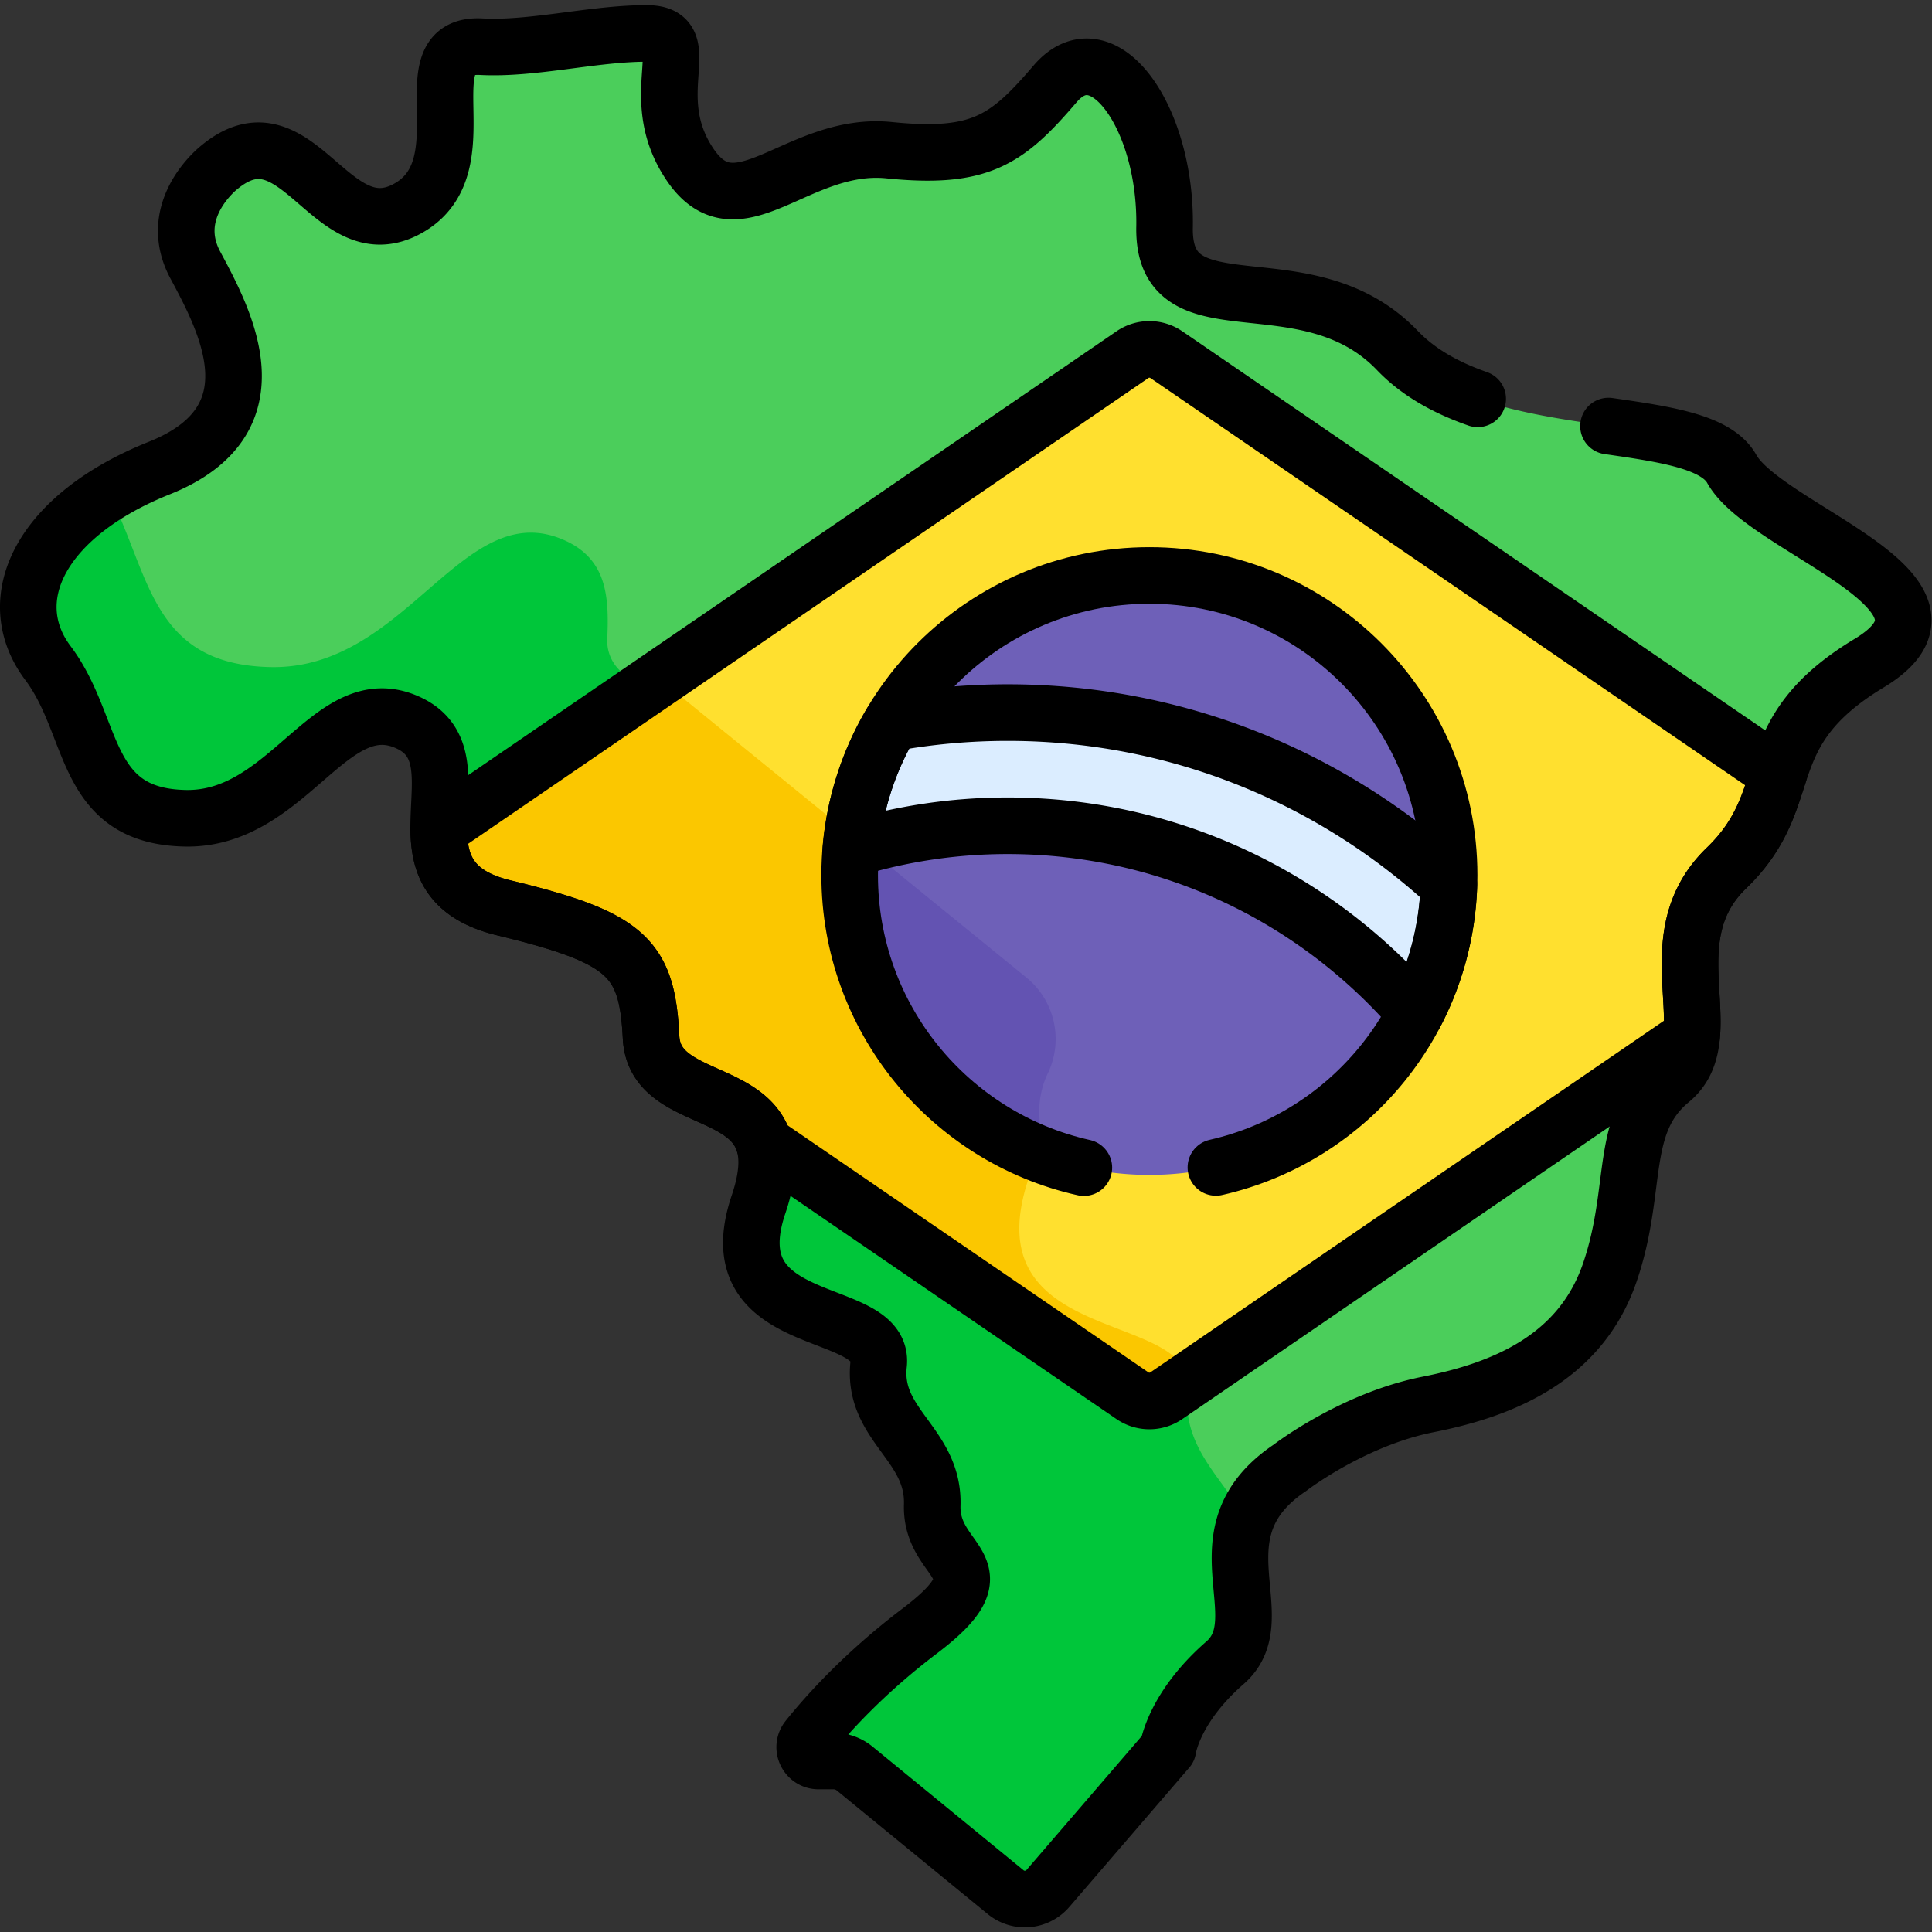 <svg xmlns="http://www.w3.org/2000/svg" xmlns:xlink="http://www.w3.org/1999/xlink" width="512" height="512" x="0" y="0" viewBox="0 0 682.667 682.667" style="enable-background:new 0 0 512 512" xml:space="preserve"><rect x="0" y="0" width="682.667" height="682.667" fill="#333333" stroke="none"/><g><defs><clipPath id="a" clipPathUnits="userSpaceOnUse"><path d="M0 512h512V0H0Z" fill="#000000" opacity="1" data-original="#000000"></path></clipPath></defs><g clip-path="url(#a)" transform="matrix(1.333 0 0 -1.333 0 682.667)"><path d="m0 0 21 53.667 13.348 4.477c3.176 9.629 7.061 19.166 23.968 29.36 31.127 18.768-27.434 35.388-36.403 51.478-8.97 16.092-64.366 6.068-88.635 31.392-24.268 25.324-62.255 3.693-61.727 32.71.527 29.018-16.355 52.759-29.017 37.986-12.662-14.772-19.697-20.048-43.966-17.586-24.268 2.462-40.096-22.51-52.758-3.869-12.663 18.642 2.462 34.821-11.607 34.821-14.069 0-30.123-4.244-43.79-3.517-19.872 1.055.88-31.655-19.52-42.911-20.4-11.255-29.193 28.138-49.945 10.904 0 0-14.245-11.08-6.331-25.852 7.914-14.772 22.158-41.152-9.497-53.814-31.654-12.662-42.206-34.898-29.544-51.742 12.662-16.844 8.969-40.585 36.403-41.112 27.434-.528 38.514 34.82 59.089 25.324 11.385-5.255 7.912-17.292 8.078-28.339h11.52l82.5-67.127-7.758-16.082c1.146-3.896.914-9.041-1.484-16.128-11.608-34.293 33.589-26.203 31.831-42.383-1.759-16.178 14.7-21.103 14.209-37.282-.492-16.18 19.908-15.828-3.306-33.414-14.731-11.16-24.506-22.037-29.681-28.496-1.93-2.407-.224-5.973 2.861-5.973h3.954c2.05 0 4.036-.71 5.622-2.008l40.01-32.762a8.048 8.048 0 0 1 11.197.976l31.809 36.959s1.407 10.904 15.125 22.863c13.716 11.959-8.442 34.468 17.234 51.703 0 0 16.619 12.838 36.667 16.795 20.048 3.957 40.36 12.398 48.098 34.908 7.738 22.511 2.11 39.393 16.179 51 3.709 3.059 5.11 7.102 5.538 11.737z" style="fill-opacity:1;fill-rule:nonzero;stroke:none" transform="translate(437.13 248.832)" fill="#4BCE5B" data-original="#4bce5b"></path><path d="M0 0c10.215 8.905.539 23.662 5.533 37.734-5.868 11.413-17.1 19.106-15.396 34.79 2.326 21.399-57.45 10.7-42.099 56.054 2.225 6.573 3.04 11.883 2.807 16.246-.211 3.937.499 7.864 2.212 11.415a20.996 20.996 0 0 1-5.661 25.407l-93.219 75.849a10.972 10.972 0 0 1-6.926 2.462c-6.238 0-11.234 5.195-10.964 11.428.47 10.821.106 20.901-11.056 26.052-27.211 12.56-41.865-34.19-78.149-33.493-31.961.615-31.98 25.051-42.978 46.091-20.953-12.892-26.736-30.88-16.083-45.051 12.663-16.843 8.969-40.585 36.404-41.112 27.433-.527 38.513 34.82 59.089 25.324 11.384-5.255 7.912-17.292 8.077-28.339h11.52l82.5-67.127-7.757-16.082c1.145-3.895.914-9.041-1.485-16.127-11.607-34.293 33.589-26.204 31.831-42.383-1.759-16.179 14.7-21.104 14.209-37.283-.492-16.179 19.908-15.828-3.305-33.414-14.732-11.16-24.506-22.037-29.682-28.496-1.93-2.407-.224-5.972 2.861-5.972h3.954c2.05 0 4.036-.71 5.622-2.008l40.01-32.763a8.048 8.048 0 0 1 11.197.977l31.809 36.959S-13.718-11.959 0 0" style="fill-opacity:1;fill-rule:nonzero;stroke:none" transform="translate(324.685 71.352)" fill="#00C63A" data-original="#00c63a"></path><path d="M0 0a7.927 7.927 0 0 1-8.958 0l-183.906-125.916c.133-8.919 2.635-17.191 17.247-20.727 32.71-7.914 37.986-13.189 39.041-34.293.838-16.742 25.579-13.232 29.974-28.189l97.644-66.854a7.927 7.927 0 0 1 8.958 0l139.262 95.349c1.196 12.947-5.271 30.552 9.234 44.539 8.998 8.677 11.17 16.842 13.842 24.942z" style="fill-opacity:1;fill-rule:nonzero;stroke:none" transform="translate(309.14 418.125)" fill="#FFE02F" data-original="#ffe02f"></path><path d="m0 0 5.691 3.897c-1.86 18.536-56.911 10.15-42.108 53.887 2.225 6.573 3.04 11.883 2.807 16.246-.211 3.937.499 7.865 2.212 11.415a20.998 20.998 0 0 1-5.661 25.408l-93.219 75.848a10.966 10.966 0 0 1-5.61 2.373l-56.976-39.011c.133-8.918 2.635-17.191 17.247-20.726 32.71-7.914 37.986-13.19 39.041-34.293.838-16.742 25.579-13.232 29.974-28.19L-8.958 0A7.927 7.927 0 0 1 0 0" style="fill-opacity:1;fill-rule:nonzero;stroke:none" transform="translate(309.14 142.145)" fill="#FBC700" data-original="#fbc700"></path><path d="m0 0 6.25 27.125 3.749 1.806v-.001c.028.873.066 1.744.066 2.624 0 43.879-35.571 79.45-79.451 79.45-29.153 0-54.624-15.712-68.447-39.12l2.333-3.384-9.25-26.25-3.768-3.779a80.716 80.716 0 0 1-.318-6.917c0-43.88 35.571-79.451 79.45-79.451 30.703 0 57.32 17.427 70.548 42.918z" style="fill-opacity:1;fill-rule:nonzero;stroke:none" transform="translate(374.047 248.582)" fill="#6E60B8" data-original="#6e60b8"></path><path d="M0 0c-.211 3.937.499 7.864 2.212 11.415a20.995 20.995 0 0 1-5.66 25.407l-44.448 36.166-2.105-2.111a80.698 80.698 0 0 1-.318-6.917c0-33.237 20.418-61.693 49.387-73.548C-.134-5.954.148-2.782 0 0" style="fill-opacity:1;fill-rule:nonzero;stroke:none" transform="translate(275.53 216.176)" fill="#6353B2" data-original="#6353b2"></path><path d="M0 0c-10.543 0-20.868-.953-30.896-2.771A78.964 78.964 0 0 1-41.58-36.185 142.223 142.223 0 0 0 0-30c43.161 0 81.906-19.26 108.1-49.634 5.297 10.21 8.44 21.709 8.837 33.909C86.149-17.355 45.066 0 0 0" style="fill-opacity:1;fill-rule:nonzero;stroke:none" transform="translate(267.11 323.237)" fill="#DBEDFF" data-original="#dbedff"></path><path d="M0 0c-10.544 0-20.868-.953-30.896-2.771A78.95 78.95 0 0 1-41.58-36.185 142.213 142.213 0 0 0 0-30c43.16 0 81.905-19.26 108.099-49.634 5.297 10.21 8.44 21.709 8.837 33.909C86.149-17.355 45.065 0 0 0Z" style="stroke-linecap: round; stroke-linejoin: round; stroke-miterlimit: 10; stroke-dasharray: none; stroke-opacity: 1;" transform="translate(267.127 323.237)" fill="none" stroke="#000000" stroke-width="15px" stroke-linecap="round" stroke-linejoin="round" stroke-miterlimit="10" stroke-dasharray="none" stroke-opacity="" data-original="#000000"></path><path d="M0 0a7.927 7.927 0 0 1-8.958 0l-183.906-125.916c.133-8.919 2.635-17.191 17.247-20.727 32.711-7.914 37.986-13.189 39.042-34.293.837-16.742 25.578-13.232 29.974-28.189l97.643-66.854a7.927 7.927 0 0 1 8.958 0l139.262 95.349c1.196 12.947-5.27 30.552 9.234 44.539 8.999 8.677 11.17 16.842 13.843 24.942z" style="stroke-linecap: round; stroke-linejoin: round; stroke-miterlimit: 10; stroke-dasharray: none; stroke-opacity: 1;" transform="translate(309.157 418.125)" fill="none" stroke="#000000" stroke-width="15px" stroke-linecap="round" stroke-linejoin="round" stroke-miterlimit="10" stroke-dasharray="none" stroke-opacity="" data-original="#000000"></path><path d="M0 0c35.392 8.021 61.824 39.645 61.824 77.464 0 43.879-35.571 79.45-79.45 79.45-43.88 0-79.451-35.571-79.451-79.45C-97.077 39.555-70.52 7.869-35-.059" style="stroke-linecap: round; stroke-linejoin: round; stroke-miterlimit: 10; stroke-dasharray: none; stroke-opacity: 1;" transform="translate(322.305 202.672)" fill="none" stroke="#000000" stroke-width="15px" stroke-linecap="round" stroke-linejoin="round" stroke-miterlimit="10" stroke-dasharray="none" stroke-opacity="" data-original="#000000"></path><path d="M0 0c-8.14 2.845-15.567 6.845-21.272 12.799-24.27 25.324-62.256 3.693-61.729 32.71.528 29.017-16.354 52.759-29.017 37.986-12.662-14.772-19.696-20.048-43.965-17.586-24.269 2.462-40.096-22.511-52.758-3.869-12.662 18.642 2.462 34.82-11.608 34.82-14.068 0-30.123-4.243-43.789-3.516-19.873 1.054.879-31.656-19.521-42.911-20.4-11.255-29.193 28.138-49.945 10.904 0 0-14.245-11.08-6.331-25.853 7.914-14.771 22.159-41.151-9.496-53.813-31.655-12.662-42.207-34.899-29.545-51.742 12.663-16.844 8.969-40.585 36.404-41.113 27.434-.527 38.513 34.821 59.089 25.325 20.576-9.497-7.386-41.153 25.324-49.066 32.711-7.914 37.986-13.189 39.042-34.293 1.055-21.103 40.096-10.024 28.489-44.317-11.606-34.293 33.59-26.203 31.831-42.383-1.759-16.179 14.701-21.103 14.209-37.282-.491-16.18 19.908-15.828-3.306-33.414-14.731-11.16-24.505-22.037-29.681-28.496-1.929-2.408-.224-5.973 2.861-5.973h3.955c2.049 0 4.035-.71 5.621-2.008l40.01-32.763a8.048 8.048 0 0 1 11.197.977l31.81 36.959s1.407 10.903 15.124 22.862c13.717 11.959-8.441 34.469 17.234 51.703 0 0 16.619 12.838 36.667 16.795 20.048 3.957 40.361 12.399 48.099 34.909 7.738 22.51 2.11 39.393 16.18 51 14.068 11.607-4.925 37.283 14.771 56.276 19.697 18.993 6.684 35.533 37.811 54.302 31.127 18.768-27.435 35.387-36.404 51.478-3.988 7.155-17.158 9.148-32.687 11.379" style="stroke-linecap: round; stroke-linejoin: round; stroke-miterlimit: 10; stroke-dasharray: none; stroke-opacity: 1;" transform="translate(391.7 406.407)" fill="none" stroke="#000000" stroke-width="15px" stroke-linecap="round" stroke-linejoin="round" stroke-miterlimit="10" stroke-dasharray="none" stroke-opacity="" data-original="#000000"></path></g></g></svg>